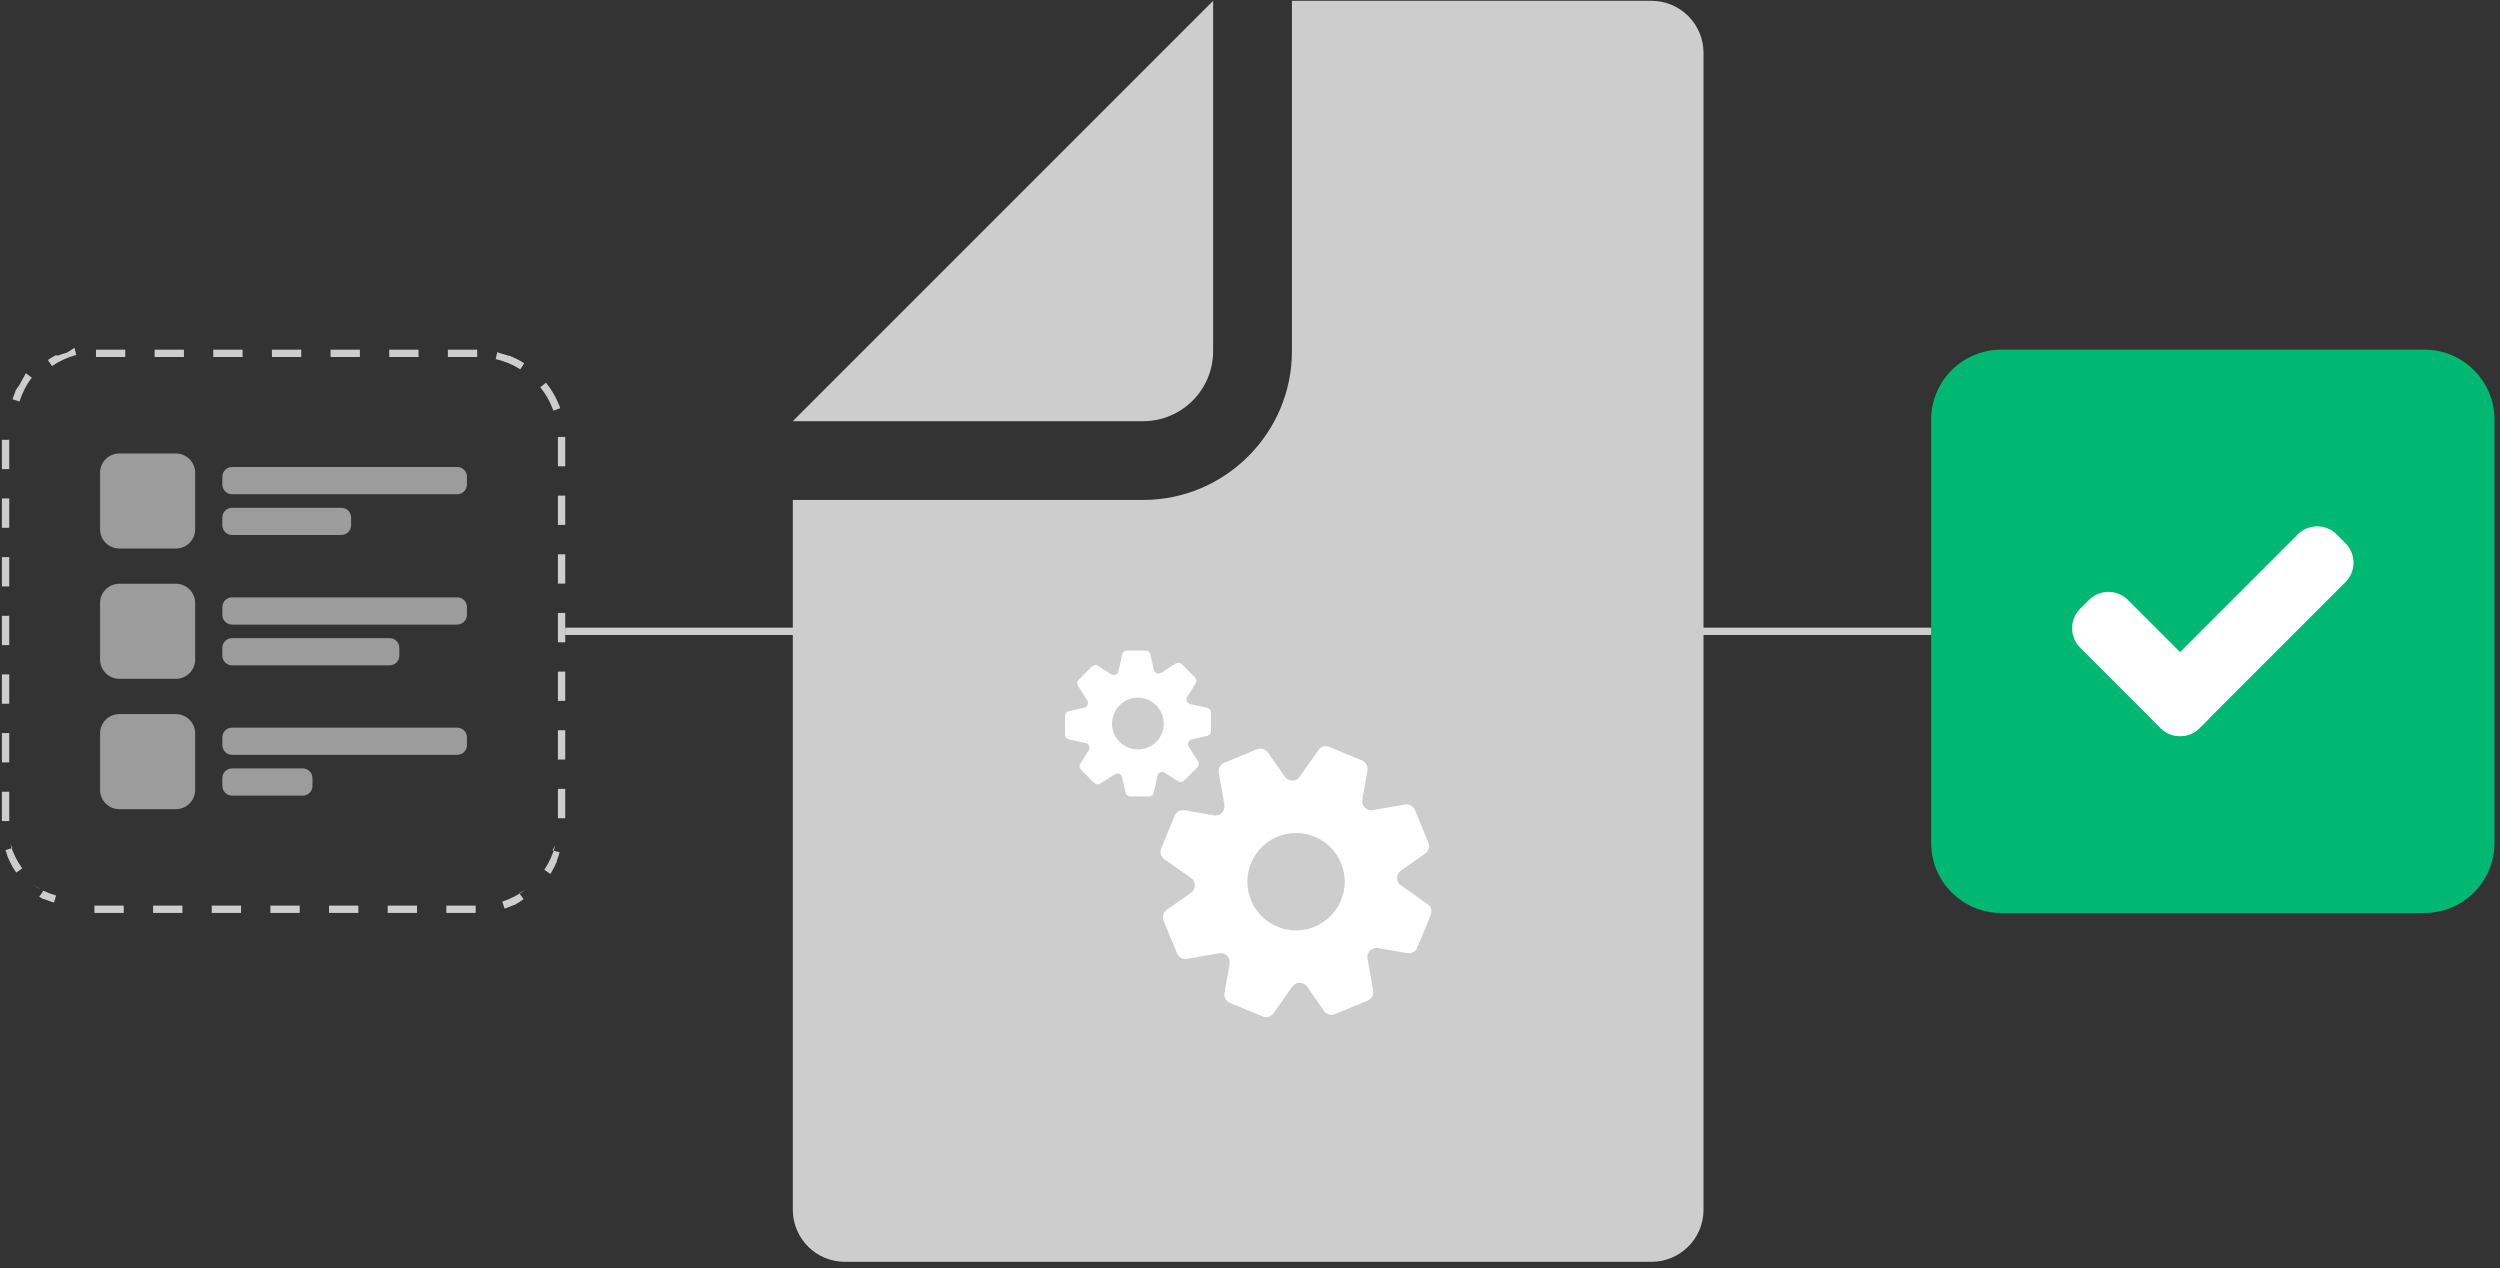 <?xml version="1.0" encoding="utf-8"?>
<svg xmlns="http://www.w3.org/2000/svg" width="341" height="173" viewBox="0 0 341 173" fill="none">
<rect x="0" y="0" width="341" height="173" fill="#333333" stroke="none"/>
<g clip-path="url(#clip0_1783_14075)">
<path d="M65.09 47.692H61.09V48.692H65.09V47.692ZM57.09 47.692H53.09V48.692H57.09V47.692ZM49.09 47.692H45.09V48.692H49.09V47.692ZM41.09 47.692H37.09V48.692H41.09V47.692ZM33.09 47.692H29.09V48.692H33.09V47.692ZM25.09 47.692H21.09V48.692H25.09V47.692ZM17.09 47.692H13.09V48.692H17.09V47.692ZM9.13 48.102C8.75 48.202 8.37 48.322 8.01 48.462C8 48.462 7.99 48.462 7.98 48.472C7.98 48.472 7.96 48.472 7.95 48.472C7.95 48.472 7.94 48.472 7.93 48.472C7.93 48.472 7.93 48.472 7.92 48.472C7.92 48.472 7.91 48.472 7.9 48.472C7.9 48.472 7.89 48.472 7.88 48.472C7.88 48.472 7.87 48.472 7.86 48.472C7.86 48.472 7.85 48.472 7.84 48.472C7.84 48.472 7.83 48.472 7.82 48.472C7.82 48.472 7.81 48.472 7.8 48.472C7.8 48.472 7.79 48.472 7.78 48.472C7.78 48.472 7.77 48.472 7.76 48.472C7.76 48.472 7.75 48.472 7.74 48.472C7.74 48.472 7.73 48.472 7.72 48.472C7.72 48.472 7.71 48.472 7.7 48.472C7.7 48.472 7.69 48.472 7.68 48.472C7.68 48.472 7.67 48.472 7.66 48.472C7.66 48.472 7.65 48.472 7.64 48.472C7.64 48.472 7.64 48.472 7.63 48.472H7.62C7.62 48.472 7.61 48.472 7.6 48.472C7.6 48.472 7.59 48.472 7.58 48.472C7.58 48.472 7.57 48.472 7.56 48.472C7.56 48.472 7.54 48.472 7.54 48.482C7.19 48.672 6.86 48.872 6.53 49.102L7.09 49.932C8.11 49.242 9.22 48.732 10.41 48.412L10.15 47.442L9.13 48.102ZM2.64 52.512C2.48 52.722 2.33 52.942 2.19 53.162C2.19 53.182 2.17 53.192 2.16 53.212C2.16 53.222 2.14 53.242 2.14 53.252C2.14 53.252 2.13 53.272 2.12 53.282C2.12 53.292 2.11 53.302 2.1 53.312C2.1 53.312 2.1 53.332 2.09 53.332C2.09 53.332 2.09 53.332 2.09 53.342C2.09 53.342 2.09 53.352 2.09 53.362C2.09 53.362 2.09 53.362 2.09 53.372C2.09 53.372 2.09 53.382 2.09 53.392C2.09 53.392 2.09 53.392 2.09 53.402C2.09 53.402 2.09 53.412 2.09 53.422C2.09 53.422 2.09 53.432 2.09 53.442C2.09 53.442 2.09 53.462 2.08 53.462C2.08 53.462 2.08 53.482 2.07 53.482C2.07 53.482 2.06 53.512 2.05 53.522C1.92 53.832 1.81 54.142 1.71 54.462L2.66 54.762C3.03 53.592 3.59 52.502 4.33 51.512L3.53 50.912L2.64 52.512ZM1.26 59.992H0.26V63.992H1.26V59.992ZM1.26 67.992H0.26V71.992H1.26V67.992ZM1.26 75.992H0.26V79.992H1.26V75.992ZM1.26 83.992H0.26V87.992H1.26V83.992ZM1.26 91.992H0.26V95.992H1.26V91.992ZM1.26 99.992H0.26V103.992H1.26V99.992ZM1.26 107.992H0.26V111.992H1.26V107.992ZM1.71 115.662L0.75 115.942C0.82 116.192 0.91 116.432 0.99 116.672C0.99 116.672 0.99 116.682 0.99 116.692C0.99 116.692 0.99 116.702 0.99 116.712C0.99 116.712 0.99 116.722 0.99 116.732C0.99 116.742 0.99 116.752 1 116.762C1.2 117.262 1.43 117.732 1.69 118.192C1.69 118.192 1.7 118.222 1.71 118.232C1.71 118.232 1.71 118.252 1.72 118.252C1.72 118.252 1.72 118.262 1.72 118.272C1.72 118.272 1.72 118.292 1.73 118.292C1.73 118.302 1.74 118.312 1.75 118.322C1.9 118.562 2.05 118.792 2.22 119.022L3.03 118.442C2.31 117.442 1.77 116.342 1.42 115.172L1.71 115.662ZM5.91 121.512L5.33 122.332C5.33 122.332 5.33 122.332 5.34 122.332C5.34 122.332 5.34 122.332 5.35 122.332C5.35 122.332 5.35 122.332 5.37 122.332C5.37 122.332 5.37 122.332 5.38 122.332C5.39 122.332 5.4 122.342 5.41 122.352C5.42 122.352 5.43 122.362 5.44 122.372C5.45 122.372 5.46 122.382 5.47 122.392C5.47 122.392 5.48 122.392 5.49 122.392C5.49 122.392 5.5 122.392 5.51 122.402C5.52 122.402 5.53 122.412 5.54 122.422C5.55 122.422 5.56 122.432 5.57 122.442C5.58 122.442 5.59 122.452 5.6 122.462C5.61 122.462 5.62 122.472 5.63 122.482C5.64 122.482 5.65 122.492 5.66 122.502C5.66 122.502 5.68 122.502 5.68 122.512C5.68 122.512 5.7 122.512 5.7 122.522C5.71 122.522 5.72 122.532 5.73 122.542C5.74 122.542 5.75 122.552 5.76 122.562C5.76 122.562 5.78 122.562 5.78 122.572C5.78 122.572 5.8 122.572 5.8 122.582C5.8 122.582 5.82 122.582 5.82 122.592C5.83 122.592 5.84 122.602 5.85 122.612C5.85 122.612 5.87 122.612 5.87 122.622C5.87 122.622 5.89 122.622 5.89 122.632C5.89 122.632 5.9 122.632 5.91 122.632C5.91 122.632 5.93 122.632 5.93 122.642C5.93 122.642 5.94 122.642 5.95 122.642C5.95 122.642 5.96 122.642 5.97 122.642C5.97 122.642 5.98 122.642 5.99 122.642C5.99 122.642 6 122.642 6.01 122.642C6.01 122.642 6.02 122.642 6.03 122.642C6.03 122.642 6.05 122.642 6.06 122.652C6.06 122.652 6.08 122.652 6.09 122.662C6.09 122.662 6.11 122.662 6.12 122.672C6.13 122.672 6.15 122.682 6.16 122.692C6.16 122.692 6.19 122.702 6.21 122.712C6.59 122.862 6.98 123.002 7.37 123.112L7.65 122.152C6.47 121.812 5.37 121.282 4.36 120.572L5.91 121.512ZM16.88 123.522H12.88V124.522H16.88V123.522ZM24.88 123.522H20.88V124.522H24.88V123.522ZM32.88 123.522H28.88V124.522H32.88V123.522ZM40.88 123.522H36.88V124.522H40.88V123.522ZM48.88 123.522H44.88V124.522H48.88V123.522ZM56.88 123.522H52.88V124.522H56.88V123.522ZM64.88 123.522H60.88V124.522H64.88V123.522ZM71.74 121.292C70.76 122.032 69.67 122.602 68.51 122.982L68.82 123.932C69.21 123.802 69.58 123.662 69.95 123.502C69.95 123.502 69.97 123.492 69.99 123.482C70 123.482 70.02 123.472 70.03 123.462C70.03 123.462 70.05 123.462 70.06 123.452C70.06 123.452 70.07 123.452 70.08 123.452C70.08 123.452 70.09 123.452 70.1 123.452C70.1 123.452 70.11 123.452 70.12 123.452C70.12 123.452 70.13 123.452 70.14 123.452C70.14 123.452 70.16 123.452 70.16 123.442C70.16 123.442 70.18 123.442 70.18 123.432C70.19 123.432 70.2 123.422 70.21 123.412C70.22 123.412 70.24 123.402 70.25 123.392C70.26 123.392 70.28 123.382 70.29 123.372C70.3 123.372 70.31 123.362 70.32 123.352C70.34 123.352 70.35 123.332 70.37 123.322C70.37 123.322 70.4 123.302 70.42 123.292C70.42 123.292 70.48 123.262 70.51 123.242C70.53 123.242 70.54 123.222 70.56 123.212C70.56 123.212 70.59 123.192 70.61 123.182C70.62 123.182 70.64 123.162 70.65 123.162C70.66 123.162 70.67 123.152 70.68 123.142C70.69 123.142 70.7 123.132 70.71 123.122C70.72 123.122 70.73 123.112 70.74 123.102C70.74 123.102 70.76 123.102 70.76 123.092C70.76 123.092 70.77 123.092 70.78 123.082C70.78 123.082 70.78 123.082 70.79 123.082C70.79 123.082 70.8 123.082 70.81 123.072C70.81 123.072 70.83 123.062 70.83 123.052C71.03 122.922 71.23 122.782 71.42 122.632L70.82 121.832L71.74 121.292ZM75.74 115.312C75.43 116.502 74.93 117.612 74.24 118.642L75.07 119.202C75.12 119.132 75.16 119.062 75.21 118.992C75.21 118.992 75.21 118.982 75.22 118.972C75.22 118.972 75.22 118.972 75.22 118.962C75.22 118.962 75.22 118.952 75.23 118.942C75.23 118.942 75.23 118.922 75.24 118.922C75.49 118.492 75.72 118.052 75.92 117.592C75.92 117.592 75.92 117.572 75.93 117.562C75.93 117.562 75.93 117.542 75.94 117.542C75.94 117.542 75.94 117.532 75.94 117.522C75.94 117.522 75.94 117.512 75.94 117.502C75.94 117.502 75.94 117.492 75.94 117.482C75.94 117.482 75.94 117.482 75.94 117.472C75.94 117.472 75.94 117.452 75.95 117.442C75.95 117.442 75.95 117.422 75.96 117.412C75.96 117.412 75.96 117.392 75.97 117.382C76.11 117.012 76.23 116.632 76.33 116.242L75.36 115.992L75.74 115.312ZM77.1 107.602H76.1V111.602H77.1V107.602ZM77.1 99.602H76.1V103.602H77.1V99.602ZM77.1 91.602H76.1V95.602H77.1V91.602ZM77.1 83.602H76.1V87.602H77.1V83.602ZM77.1 75.602H76.1V79.602H77.1V75.602ZM77.1 67.602H76.1V71.602H77.1V67.602ZM77.1 59.602H76.1V59.692V63.602H77.1V59.692C77.1 59.692 77.1 59.692 77.1 59.682C77.1 59.682 77.1 59.682 77.1 59.672C77.1 59.672 77.1 59.642 77.1 59.622V59.602ZM74.48 52.202L73.7 52.822C74.47 53.782 75.07 54.852 75.48 56.012L76.42 55.682C75.97 54.412 75.31 53.242 74.48 52.202ZM67.84 48.002L67.61 48.972C68.8 49.252 69.94 49.722 70.97 50.382L71.5 49.542C70.86 49.132 70.17 48.792 69.46 48.512C69.46 48.512 69.44 48.512 69.43 48.512C69.43 48.512 69.42 48.512 69.41 48.512C69.41 48.512 69.4 48.512 69.39 48.512C69.39 48.512 69.38 48.512 69.37 48.512C69.37 48.512 69.36 48.512 69.35 48.512C69.35 48.512 69.34 48.512 69.33 48.512C69.32 48.512 69.31 48.512 69.29 48.502C69.28 48.502 69.26 48.492 69.25 48.482C68.87 48.352 68.48 48.242 68.08 48.142L67.84 48.002Z" fill="#CDCDCE"/>
<path d="M232.36 7.212V165.012C232.36 168.932 229.18 172.112 225.26 172.112H115.24C111.32 172.112 108.14 168.932 108.14 165.012V68.192H155.92C167.11 68.192 176.22 59.082 176.22 47.892V0.112H225.26C229.18 0.112 232.36 3.292 232.36 7.212ZM165.47 0.112V47.892C165.47 53.172 161.19 57.452 155.91 57.452H108.13L110.21 55.372L163.39 2.192L165.47 0.112Z" fill="#CDCDCE"/>
<path d="M62.37 63.702H31.65C30.921 63.702 30.33 64.293 30.33 65.022V66.092C30.33 66.821 30.921 67.412 31.65 67.412H62.37C63.099 67.412 63.69 66.821 63.69 66.092V65.022C63.69 64.293 63.099 63.702 62.37 63.702Z" fill="#9C9C9C"/>
<path d="M23.99 61.852H16.28C14.828 61.852 13.65 63.029 13.65 64.482V72.192C13.65 73.645 14.828 74.822 16.28 74.822H23.99C25.442 74.822 26.62 73.645 26.62 72.192V64.482C26.62 63.029 25.442 61.852 23.99 61.852Z" fill="#9C9C9C"/>
<path d="M46.57 69.262H31.65C30.921 69.262 30.33 69.853 30.33 70.582V71.652C30.33 72.381 30.921 72.972 31.65 72.972H46.57C47.299 72.972 47.89 72.381 47.89 71.652V70.582C47.89 69.853 47.299 69.262 46.57 69.262Z" fill="#9C9C9C"/>
<path d="M62.37 81.482H31.65C30.921 81.482 30.33 82.073 30.33 82.802V83.872C30.33 84.601 30.921 85.192 31.65 85.192H62.37C63.099 85.192 63.69 84.601 63.69 83.872V82.802C63.69 82.073 63.099 81.482 62.37 81.482Z" fill="#9C9C9C"/>
<path d="M23.99 79.622H16.28C14.828 79.622 13.65 80.8 13.65 82.252V89.962C13.65 91.415 14.828 92.592 16.28 92.592H23.99C25.442 92.592 26.62 91.415 26.62 89.962V82.252C26.62 80.8 25.442 79.622 23.99 79.622Z" fill="#9C9C9C"/>
<path d="M53.15 87.042H31.65C30.921 87.042 30.33 87.633 30.33 88.362V89.432C30.33 90.161 30.921 90.752 31.65 90.752H53.15C53.879 90.752 54.47 90.161 54.47 89.432V88.362C54.47 87.633 53.879 87.042 53.15 87.042Z" fill="#9C9C9C"/>
<path d="M62.37 99.252H31.65C30.921 99.252 30.33 99.843 30.33 100.572V101.642C30.33 102.371 30.921 102.962 31.65 102.962H62.37C63.099 102.962 63.69 102.371 63.69 101.642V100.572C63.69 99.843 63.099 99.252 62.37 99.252Z" fill="#9C9C9C"/>
<path d="M23.99 97.402H16.28C14.828 97.402 13.65 98.58 13.65 100.032V107.742C13.65 109.195 14.828 110.372 16.28 110.372H23.99C25.442 110.372 26.62 109.195 26.62 107.742V100.032C26.62 98.58 25.442 97.402 23.99 97.402Z" fill="#9C9C9C"/>
<path d="M41.3 104.812H31.65C30.921 104.812 30.33 105.403 30.33 106.132V107.202C30.33 107.931 30.921 108.522 31.65 108.522H41.3C42.029 108.522 42.62 107.931 42.62 107.202V106.132C42.62 105.403 42.029 104.812 41.3 104.812Z" fill="#9C9C9C"/>
<path d="M330.69 47.692H272.97C267.69 47.692 263.41 51.972 263.41 57.252V114.972C263.41 120.252 267.69 124.532 272.97 124.532H330.69C335.97 124.532 340.25 120.252 340.25 114.972V57.252C340.25 51.972 335.97 47.692 330.69 47.692Z" fill="#00B873"/>
<path d="M313.407 72.897L293.509 92.796C292.041 94.264 292.041 96.645 293.509 98.113L294.704 99.308C296.173 100.776 298.553 100.776 300.022 99.308L319.92 79.41C321.388 77.942 321.388 75.561 319.92 74.093L318.725 72.897C317.256 71.429 314.876 71.429 313.407 72.897Z" fill="white"/>
<path d="M283.737 88.345L294.704 99.312C296.173 100.78 298.554 100.78 300.022 99.312L301.217 98.117C302.685 96.649 302.685 94.268 301.217 92.8L290.25 81.832C288.781 80.364 286.401 80.364 284.932 81.832L283.737 83.027C282.269 84.496 282.269 86.876 283.737 88.345Z" fill="white"/>
<path d="M77.09 86.112H263.41" stroke="#CDCDCE" stroke-miterlimit="10"/>
<path d="M192.99 110.482L194.83 114.932C195.05 115.472 194.87 116.092 194.4 116.422L191.09 118.742C190.39 119.232 190.39 120.282 191.09 120.772L194.72 123.322C195.2 123.652 195.38 124.272 195.15 124.812L193.31 129.262C193.09 129.802 192.52 130.112 191.95 130.012L187.97 129.312C187.12 129.162 186.38 129.902 186.53 130.752L187.3 135.122C187.4 135.692 187.09 136.262 186.55 136.482L182.1 138.322C181.56 138.542 180.94 138.362 180.61 137.892L178.29 134.582C177.8 133.882 176.75 133.882 176.26 134.582L173.71 138.212C173.38 138.692 172.76 138.872 172.22 138.642L167.77 136.802C167.23 136.582 166.92 136.012 167.02 135.442L167.72 131.462C167.87 130.612 167.13 129.872 166.28 130.022L161.91 130.792C161.34 130.892 160.77 130.582 160.55 130.042L158.71 125.592C158.49 125.052 158.67 124.432 159.14 124.102L162.45 121.782C163.15 121.292 163.15 120.242 162.45 119.752L158.82 117.202C158.34 116.872 158.16 116.252 158.39 115.712L160.23 111.262C160.45 110.722 161.02 110.412 161.59 110.512L165.57 111.212C166.42 111.362 167.16 110.622 167.01 109.772L166.24 105.402C166.14 104.832 166.45 104.262 166.99 104.042L171.44 102.202C171.98 101.982 172.6 102.162 172.93 102.632L175.25 105.942C175.74 106.642 176.79 106.642 177.28 105.942L179.83 102.312C180.16 101.832 180.78 101.652 181.32 101.882L185.77 103.722C186.31 103.942 186.62 104.512 186.52 105.082L185.82 109.062C185.67 109.912 186.41 110.652 187.26 110.502L191.63 109.732C192.2 109.632 192.77 109.942 192.99 110.482ZM176.78 126.902C180.45 126.902 183.42 123.932 183.42 120.262C183.42 116.592 180.45 113.622 176.78 113.622C173.11 113.622 170.14 116.592 170.14 120.262C170.14 123.932 173.11 126.902 176.78 126.902ZM164.65 96.542L162.35 96.032C161.9 95.932 161.69 95.422 161.94 95.032L163.09 93.222C163.26 92.962 163.22 92.622 163 92.402L161.19 90.592C160.97 90.372 160.63 90.332 160.37 90.502L158.38 91.772C157.99 92.022 157.48 91.802 157.38 91.362L156.91 89.262C156.84 88.962 156.58 88.742 156.27 88.742H153.71C153.4 88.742 153.13 88.952 153.07 89.262L152.56 91.562C152.46 92.012 151.95 92.222 151.56 91.972L149.75 90.822C149.49 90.652 149.15 90.692 148.93 90.912L147.12 92.722C146.9 92.942 146.86 93.282 147.03 93.542L148.3 95.532C148.55 95.922 148.33 96.432 147.89 96.532L145.79 97.002C145.49 97.072 145.27 97.332 145.27 97.642V100.202C145.27 100.512 145.48 100.782 145.79 100.842L148.09 101.352C148.54 101.452 148.75 101.962 148.5 102.352L147.35 104.162C147.18 104.422 147.22 104.762 147.44 104.982L149.25 106.792C149.47 107.012 149.81 107.052 150.07 106.882L152.06 105.612C152.45 105.362 152.96 105.582 153.06 106.022L153.53 108.122C153.6 108.422 153.86 108.642 154.17 108.642H156.73C157.04 108.642 157.31 108.432 157.37 108.122L157.88 105.822C157.98 105.372 158.49 105.162 158.88 105.412L160.69 106.562C160.95 106.732 161.29 106.692 161.51 106.472L163.32 104.662C163.54 104.442 163.58 104.102 163.41 103.842L162.14 101.852C161.89 101.462 162.11 100.952 162.55 100.852L164.65 100.382C164.95 100.312 165.17 100.052 165.17 99.742V97.182C165.17 96.872 164.96 96.602 164.65 96.542ZM151.95 97.342C152.7 95.542 154.76 94.682 156.56 95.432C158.36 96.182 159.22 98.242 158.47 100.042C157.72 101.842 155.66 102.702 153.86 101.952C152.06 101.202 151.2 99.142 151.95 97.342Z" fill="white"/>
</g>
<defs>
<clipPath id="clip0_1783_14075">
<rect width="340" height="172" fill="white" transform="translate(0.25 0.112)"/>
</clipPath>
</defs>
</svg>